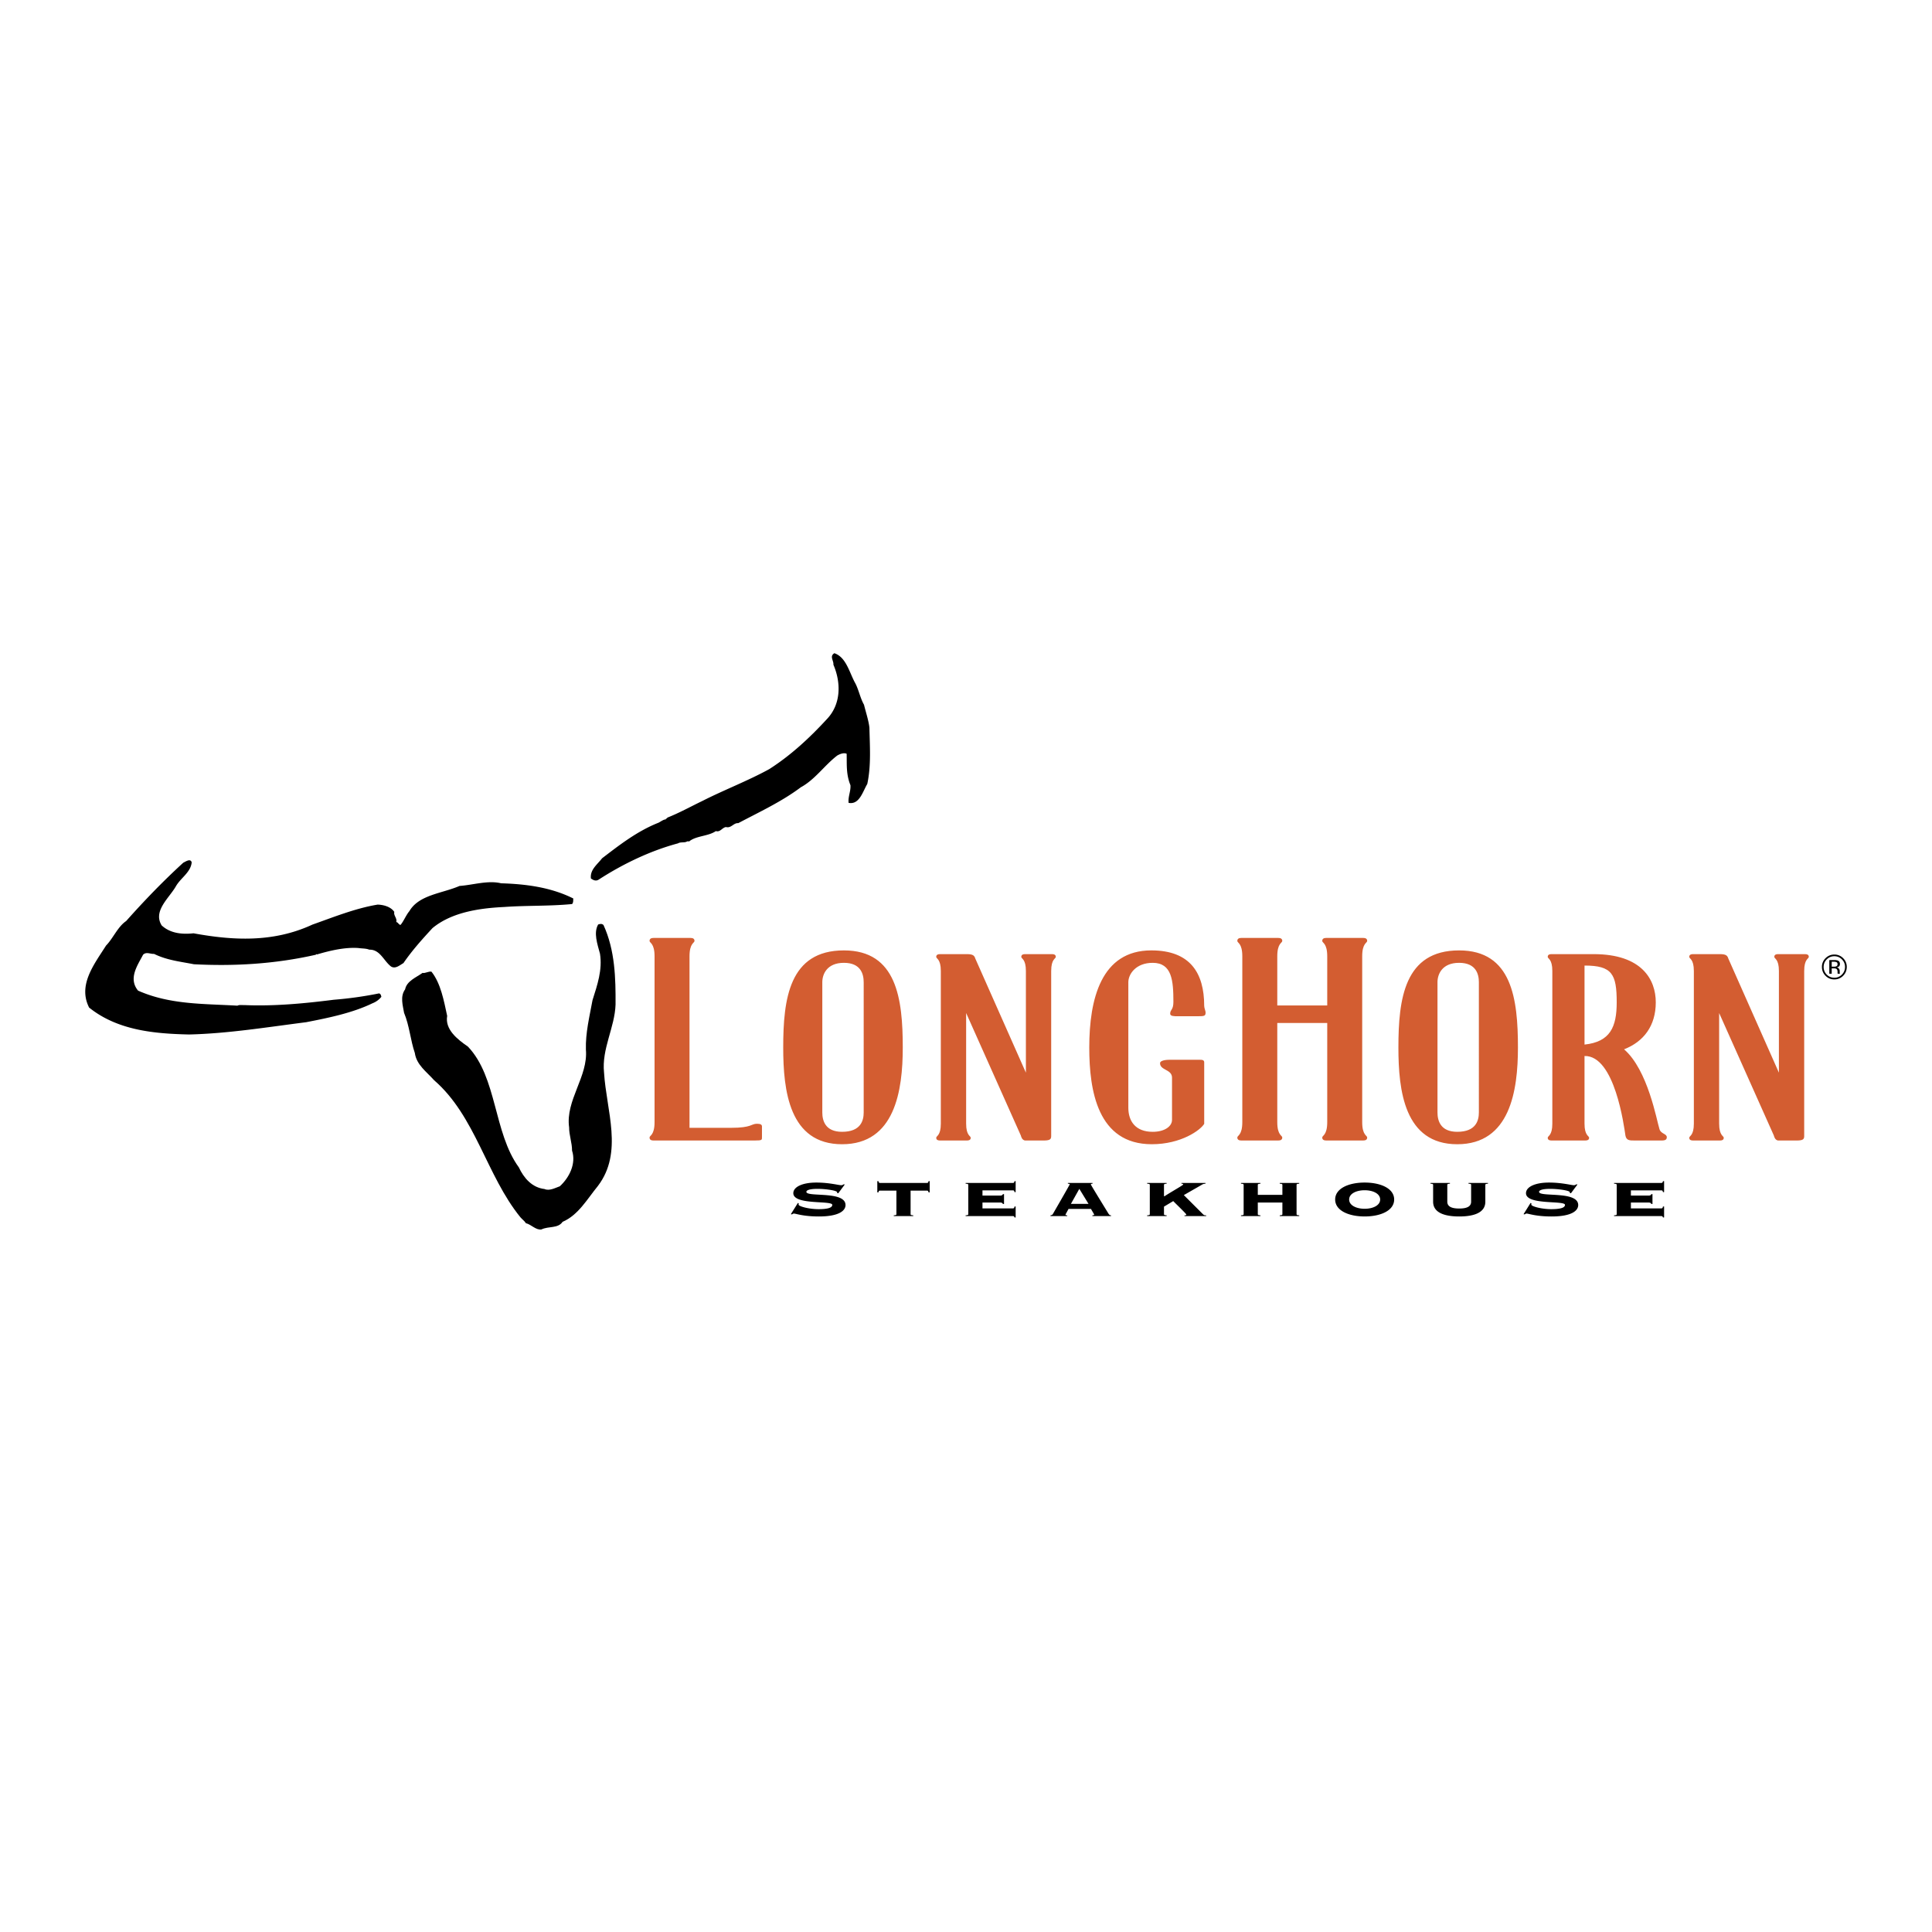 <svg xmlns="http://www.w3.org/2000/svg" width="2500" height="2500" viewBox="0 0 192.756 192.756"><g fill-rule="evenodd" clip-rule="evenodd"><path fill="#fff" d="M0 0h192.756v192.756H0V0z"/><path d="M85.271 68.056c.395.684.537 1.57.931 2.253.166.688.475 1.626.54 2.302.041 1.876.181 3.765-.213 5.604-.452.756-.786 2.098-1.863 1.886-.069-.617.229-1.159.183-1.763-.447-1.094-.352-2.102-.378-3.135-.286-.135-.685.03-.936.174-1.278.978-2.225 2.406-3.638 3.17-1.907 1.436-4.186 2.489-6.243 3.58-.457-.051-.704.535-1.226.386-.387.065-.568.538-1.008.405-.763.531-1.978.453-2.685 1.047-.056-.062-.141-.021-.212-.001-.215.134-.649.02-.877.177-2.804.75-5.547 2.083-7.926 3.625-.282.172-.527.045-.765-.122-.101-.878.631-1.383 1.116-2.014 1.742-1.333 3.511-2.712 5.635-3.551.237-.122.491-.324.722-.329-.011-.112.139-.056.146-.173 1.219-.481 2.341-1.109 3.519-1.675 2.17-1.102 4.546-2.008 6.661-3.171 2.169-1.39 4.035-3.123 5.794-5.039 1.374-1.485 1.365-3.601.6-5.379.047-.398-.416-.833.098-1.143 1.143.388 1.47 1.822 2.025 2.886zM19.124 86.039c-.096 1.008-1.107 1.548-1.589 2.409-.671 1.162-2.292 2.444-1.405 3.881.871.807 2.073.908 3.176.786 3.888.71 7.922.958 11.862-.867 2.041-.72 4.299-1.634 6.513-1.996.583.018 1.308.208 1.66.73-.098.354.304.631.193 1.007.204.042.22.25.424.291.31-.353.548-.975.884-1.373.965-1.646 3.265-1.761 5.007-2.517 1.361-.095 2.828-.584 4.147-.264 2.465.071 4.979.399 7.205 1.517-.028.181.024.378-.122.553-2.27.223-4.51.13-6.776.294-2.376.116-5.204.489-7.157 2.11-1.015 1.1-2.025 2.218-2.897 3.491-.353.191-.797.618-1.24.333-.727-.557-1.094-1.71-2.162-1.674-.346-.139-.742-.109-1.104-.167-1.314-.091-2.785.246-4.123.643-.05-.044-.086-.035-.107.028-4.14.937-8.184 1.153-12.167.949-1.322-.262-2.687-.396-3.975-1.034-.378.024-.775-.235-1.095.082-.546 1.052-1.503 2.367-.503 3.582 3.191 1.418 6.569 1.302 9.916 1.503.166-.103.468-.049.716-.058 2.922.123 5.891-.152 8.889-.532a37.94 37.94 0 0 0 4.529-.636c.168.051.188.199.227.343a2.102 2.102 0 0 1-.887.643c-2.027.986-4.532 1.484-6.619 1.89-3.836.488-7.841 1.138-11.689 1.225-3.431-.082-7.095-.39-9.963-2.684-1.143-2.255.501-4.313 1.692-6.192.697-.707 1.156-1.869 2.003-2.443 1.82-2.047 3.705-3.997 5.701-5.822.22-.098.72-.463.836-.031z"/><path d="M60.211 92.289c1.157 2.521 1.218 5.335 1.203 7.94-.079 2.293-1.397 4.418-1.149 6.778.235 3.827 1.938 7.954-.609 11.313-1.074 1.309-1.955 2.911-3.527 3.583-.453.681-1.392.412-2.108.758-.553.091-1.019-.497-1.554-.624-.139-.231-.372-.382-.542-.586-3.387-4.158-4.474-10.087-8.614-13.677-.745-.84-1.758-1.531-1.923-2.72-.437-1.27-.533-2.708-1.074-4.007-.116-.721-.415-1.622.105-2.34.162-.832 1.09-1.178 1.737-1.64.268.063.606-.182.892-.123.926 1.157 1.24 2.903 1.567 4.413-.234 1.354 1.01 2.33 2.073 3.065 2.921 3.069 2.549 8.58 5.076 12.044.496 1.061 1.311 2.018 2.563 2.163.482.218 1.067-.112 1.525-.273.96-.874 1.645-2.271 1.222-3.562.005-.772-.296-1.539-.292-2.311-.379-2.71 1.914-5.077 1.674-7.767-.046-1.682.364-3.313.661-4.934.48-1.516 1.001-3.022.744-4.629-.27-1.006-.653-2.078-.185-2.916.195-.069.379-.099.535.052z"/><path d="M64.806 93.875c0-.242.199-.296.398-.296h3.689c.199 0 .398.054.398.296 0 .216-.498.216-.498 1.536v17.112h4.138c2.094 0 1.994-.405 2.592-.405.349 0 .499.081.499.27v1.024c0 .323.05.377-.748.377h-10.07c-.199 0-.398-.054-.398-.296 0-.216.499-.216.499-1.536V95.411c0-1.321-.499-1.321-.499-1.536zM90.069 104.516c0 4.289-.78 9.645-6.055 9.645-5.275 0-5.872-5.355-5.872-9.645 0-4.859.596-9.694 6.055-9.694 5.275 0 5.872 4.834 5.872 9.694zm-3.899-6.521c0-.793-.275-1.934-1.972-1.934s-2.156 1.141-2.156 1.934v12.992c0 .793.275 1.934 1.973 1.934 1.88 0 2.156-1.141 2.156-1.934V97.995h-.001zM102.354 107.021V96.88c0-1.215-.459-1.215-.459-1.413 0-.224.184-.273.367-.273h2.707c.184 0 .367.049.367.273 0 .198-.459.198-.459 1.413v16.438c0 .297-.047.471-.734.471h-1.834c-.367 0-.459-.496-.459-.496l-5.459-12.223v11.033c0 1.215.458 1.215.458 1.413 0 .223-.184.272-.367.272h-2.707c-.183 0-.367-.05-.367-.272 0-.198.458-.198.458-1.413V96.88c0-1.215-.458-1.215-.458-1.413 0-.224.184-.273.367-.273h2.707c.596 0 .734.148.826.446l5.046 11.381zM115.006 96.062c-1.697 0-2.432 1.141-2.432 1.934v12.521c0 1.314.688 2.405 2.432 2.405 1.191 0 1.926-.546 1.926-1.19v-4.215c0-.843-1.193-.719-1.193-1.438 0-.298.643-.348 1.01-.348h2.936c.322 0 .459.05.459.272v6.124c-.367.62-2.293 2.033-5.229 2.033-5.412 0-6.238-5.355-6.238-9.645 0-4.859 1.191-9.694 6.191-9.694 3.9 0 5.275 2.281 5.275 5.529 0 .223.139.521.139.645 0 .372-.092.396-.826.396h-1.973c-.32 0-.734 0-.734-.248 0-.445.322-.347.322-1.189-.001-2.107-.139-3.892-2.065-3.892zM132.418 100.315V95.41c0-1.32-.498-1.32-.498-1.536 0-.242.199-.296.398-.296h3.689c.199 0 .398.054.398.296 0 .216-.498.216-.498 1.536v16.545c0 1.32.498 1.32.498 1.536 0 .242-.199.296-.398.296h-3.689c-.199 0-.398-.054-.398-.296 0-.216.498-.216.498-1.536v-9.89h-4.984v9.89c0 1.32.498 1.32.498 1.536 0 .242-.199.296-.398.296h-3.689c-.199 0-.398-.054-.398-.296 0-.216.498-.216.498-1.536V95.411c0-1.32-.498-1.32-.498-1.536 0-.242.199-.296.398-.296h3.689c.199 0 .398.054.398.296 0 .216-.498.216-.498 1.536v4.905h4.984v-.001zM151.445 104.516c0 4.289-.779 9.645-6.055 9.645s-5.871-5.355-5.871-9.645c0-4.859.596-9.694 6.055-9.694 5.274 0 5.871 4.834 5.871 9.694zm-3.898-6.521c0-.793-.275-1.934-1.973-1.934s-2.156 1.141-2.156 1.934v12.992c0 .793.275 1.934 1.973 1.934 1.881 0 2.156-1.141 2.156-1.934V97.995zM165.197 100.004c0 2.33-1.191 3.917-3.164 4.686 2.385 2.058 3.256 7.115 3.531 7.958.139.496.734.446.734.818 0 .348-.367.322-.688.322h-2.523c-.504 0-.826 0-.918-.496-.137-.893-1.055-8.008-4.082-7.934v6.744c0 1.215.459 1.215.459 1.413 0 .223-.184.272-.367.272h-3.395c-.184 0-.367-.05-.367-.272 0-.198.459-.198.459-1.413V96.88c0-1.215-.459-1.215-.459-1.413 0-.224.184-.273.367-.273h4.221c4.817 0 6.192 2.553 6.192 4.81zm-3.898 0c0-2.827-.459-3.67-3.211-3.67v7.884c2.568-.273 3.211-1.76 3.211-4.214zM177.482 107.021V96.88c0-1.215-.459-1.215-.459-1.413 0-.224.184-.273.367-.273h2.707c.184 0 .367.049.367.273 0 .198-.459.198-.459 1.413v16.438c0 .297-.047.471-.734.471h-1.834c-.367 0-.459-.496-.459-.496l-5.459-12.223v11.033c0 1.215.459 1.215.459 1.413 0 .223-.184.272-.367.272h-2.707c-.184 0-.367-.05-.367-.272 0-.198.459-.198.459-1.413V96.88c0-1.215-.459-1.215-.459-1.413 0-.224.184-.273.367-.273h2.707c.596 0 .734.148.826.446l5.045 11.381z" fill="#d35d31"/><path d="M79.602 120.021l.095.031c-.019.032-.019.076-.019.133 0 .17 1.01.453 1.991.453.943 0 1.368-.151 1.368-.428 0-.466-3.887.05-3.887-1.164 0-.629.906-1.062 2.292-1.062 1.293 0 2.227.264 2.481.264a.379.379 0 0 0 .255-.094l.104.025-.65.874-.114-.038v-.069c0-.157-1.075-.333-1.962-.333-.821 0-1.104.15-1.104.296 0 .56 3.906-.126 3.906 1.32 0 .541-.614 1.138-2.661 1.138-1.576 0-2.273-.289-2.491-.289-.076 0-.132.044-.189.082l-.113-.02.698-1.119zM89.171 121.329v-.075c.236-.013.264-.057.264-.114v-2.352h-1.623c-.104 0-.142.031-.17.177h-.113v-1.12h.113c.028.145.066.177.17.177h4.661c.104 0 .142-.032.17-.177h.113v1.12h-.113c-.028-.146-.066-.177-.17-.177H90.85v2.352c0 .058.028.102.265.114v.075h-1.944zM100.172 120.121h-.113c-.027-.081-.094-.145-.283-.145h-1.754v.585h3.029c.104 0 .141-.031.17-.188h.111v1.095h-.111c-.029-.107-.066-.139-.17-.139h-4.709v-.075c.236-.013.264-.057.264-.114v-2.93c0-.057-.028-.101-.264-.113v-.075h4.709c.104 0 .141-.032.17-.177h.111v1.095h-.111c-.029-.145-.066-.177-.17-.177h-3.029v.522h1.754c.189 0 .256-.062.283-.145h.113v.981zM106.609 120.612c-.246.459-.303.541-.303.578 0 .038.039.063.17.063v.075h-1.67v-.075c.133-.02.189-.045.246-.145.084-.146 1.68-2.912 1.68-2.95 0-.044-.105-.057-.189-.062v-.075h2.463v.075c-.104.006-.17.019-.17.082 0 .05 1.16 1.93 1.744 2.886.096.151.152.189.266.189v.075h-1.859v-.075c.133-.007.18-.038.18-.075 0-.025-.283-.485-.32-.566h-2.238zm.237-.504h1.754l-.916-1.496-.838 1.496zM118.178 121.329v-.075c.113 0 .18 0 .18-.082 0-.075-1.162-1.183-1.303-1.34l-.924.554v.754c0 .058.027.102.264.114v.075h-1.943v-.075c.234-.013.264-.057.264-.114v-2.93c0-.057-.029-.101-.264-.113v-.075h1.943v.075c-.236.013-.264.057-.264.113v1.132h.064c.756-.49 1.85-1.095 1.85-1.163 0-.076-.066-.076-.17-.082v-.075h2.396v.075c-.244.013-.291.062-.527.201l-1.633.937 1.924 1.919c.105.101.18.101.303.101v.075h-2.16v-.001zM129.359 121.14c0 .058.027.102.264.114v.075h-1.943v-.075c.236-.013.264-.057.264-.114v-1.163h-2.453v1.163c0 .058.029.102.264.114v.075h-1.943v-.075c.236-.013.266-.057.266-.114v-2.93c0-.057-.029-.101-.266-.113v-.075h1.943v.075c-.234.013-.264.057-.264.113v1h2.453v-1c0-.057-.027-.101-.264-.113v-.075h1.943v.075c-.236.013-.264.057-.264.113v2.93zM139.096 119.675c0 1.101-1.34 1.691-2.943 1.691s-2.943-.591-2.943-1.691 1.34-1.691 2.943-1.691 2.943.59 2.943 1.691zm-4.491 0c0 .592.727.925 1.547.925s1.547-.333 1.547-.925c0-.591-.727-.924-1.547-.924s-1.547.333-1.547.924zM146.777 118.21c0-.057-.027-.101-.264-.113v-.075h1.943v.075c-.236.013-.264.057-.264.113v1.686c0 1.106-1.16 1.471-2.604 1.471-1.445 0-2.605-.364-2.605-1.471v-1.686c0-.057-.027-.101-.264-.113v-.075h1.943v.075c-.236.013-.264.057-.264.113v1.686c0 .484.434.679 1.189.679.754 0 1.188-.194 1.188-.679v-1.686h.002zM152.703 120.021l.094.031c-.018.032-.018.076-.018.133 0 .17 1.01.453 1.99.453.943 0 1.369-.151 1.369-.428 0-.466-3.889.05-3.889-1.164 0-.629.906-1.062 2.293-1.062 1.293 0 2.227.264 2.482.264a.38.38 0 0 0 .254-.094l.104.025-.65.874-.113-.038v-.069c0-.157-1.076-.333-1.963-.333-.82 0-1.104.15-1.104.296 0 .56 3.906-.126 3.906 1.32 0 .541-.613 1.138-2.662 1.138-1.574 0-2.273-.289-2.49-.289-.074 0-.131.044-.188.082l-.113-.02.698-1.119zM164.867 120.121h-.113c-.029-.081-.096-.145-.283-.145h-1.756v.585h3.029c.104 0 .143-.031.17-.188h.113v1.095h-.113c-.027-.107-.066-.139-.17-.139h-4.709v-.075c.236-.013.266-.057.266-.114v-2.93c0-.057-.029-.101-.266-.113v-.075h4.709c.104 0 .143-.032.17-.177h.113v1.095h-.113c-.027-.145-.066-.177-.17-.177h-3.029v.522h1.756c.188 0 .254-.062.283-.145h.113v.981zM183.766 95.717c.207.208.311.461.311.756 0 .297-.104.551-.311.761-.207.209-.459.314-.756.314s-.549-.105-.756-.314a1.052 1.052 0 0 1-.309-.761c0-.295.104-.547.311-.756.209-.209.459-.314.754-.314s.547.105.756.314zm.123-.12a1.2 1.2 0 0 0-.879-.362c-.342 0-.633.121-.873.362a1.195 1.195 0 0 0-.363.875c0 .345.119.638.359.88.24.244.533.365.877.365s.637-.121.879-.365c.242-.243.363-.536.363-.88a1.19 1.19 0 0 0-.363-.875zm-.696.818a.632.632 0 0 1-.227.03h-.217v-.493h.203a.62.62 0 0 1 .291.051c.061.034.09.101.09.199.001.105-.046.176-.14.213zm-.683.735h.24v-.538h.189c.127 0 .217.016.266.045.086.051.129.154.129.312v.108l.006.044.002.015c.002.005.004.009.004.014h.225l-.008-.017c-.006-.012-.01-.035-.012-.071s-.004-.069-.004-.102v-.1a.383.383 0 0 0-.074-.212.332.332 0 0 0-.234-.133.553.553 0 0 0 .197-.065c.09-.059.133-.147.133-.27 0-.171-.07-.286-.211-.345a1.043 1.043 0 0 0-.371-.049h-.477v1.364z"/></g></svg>